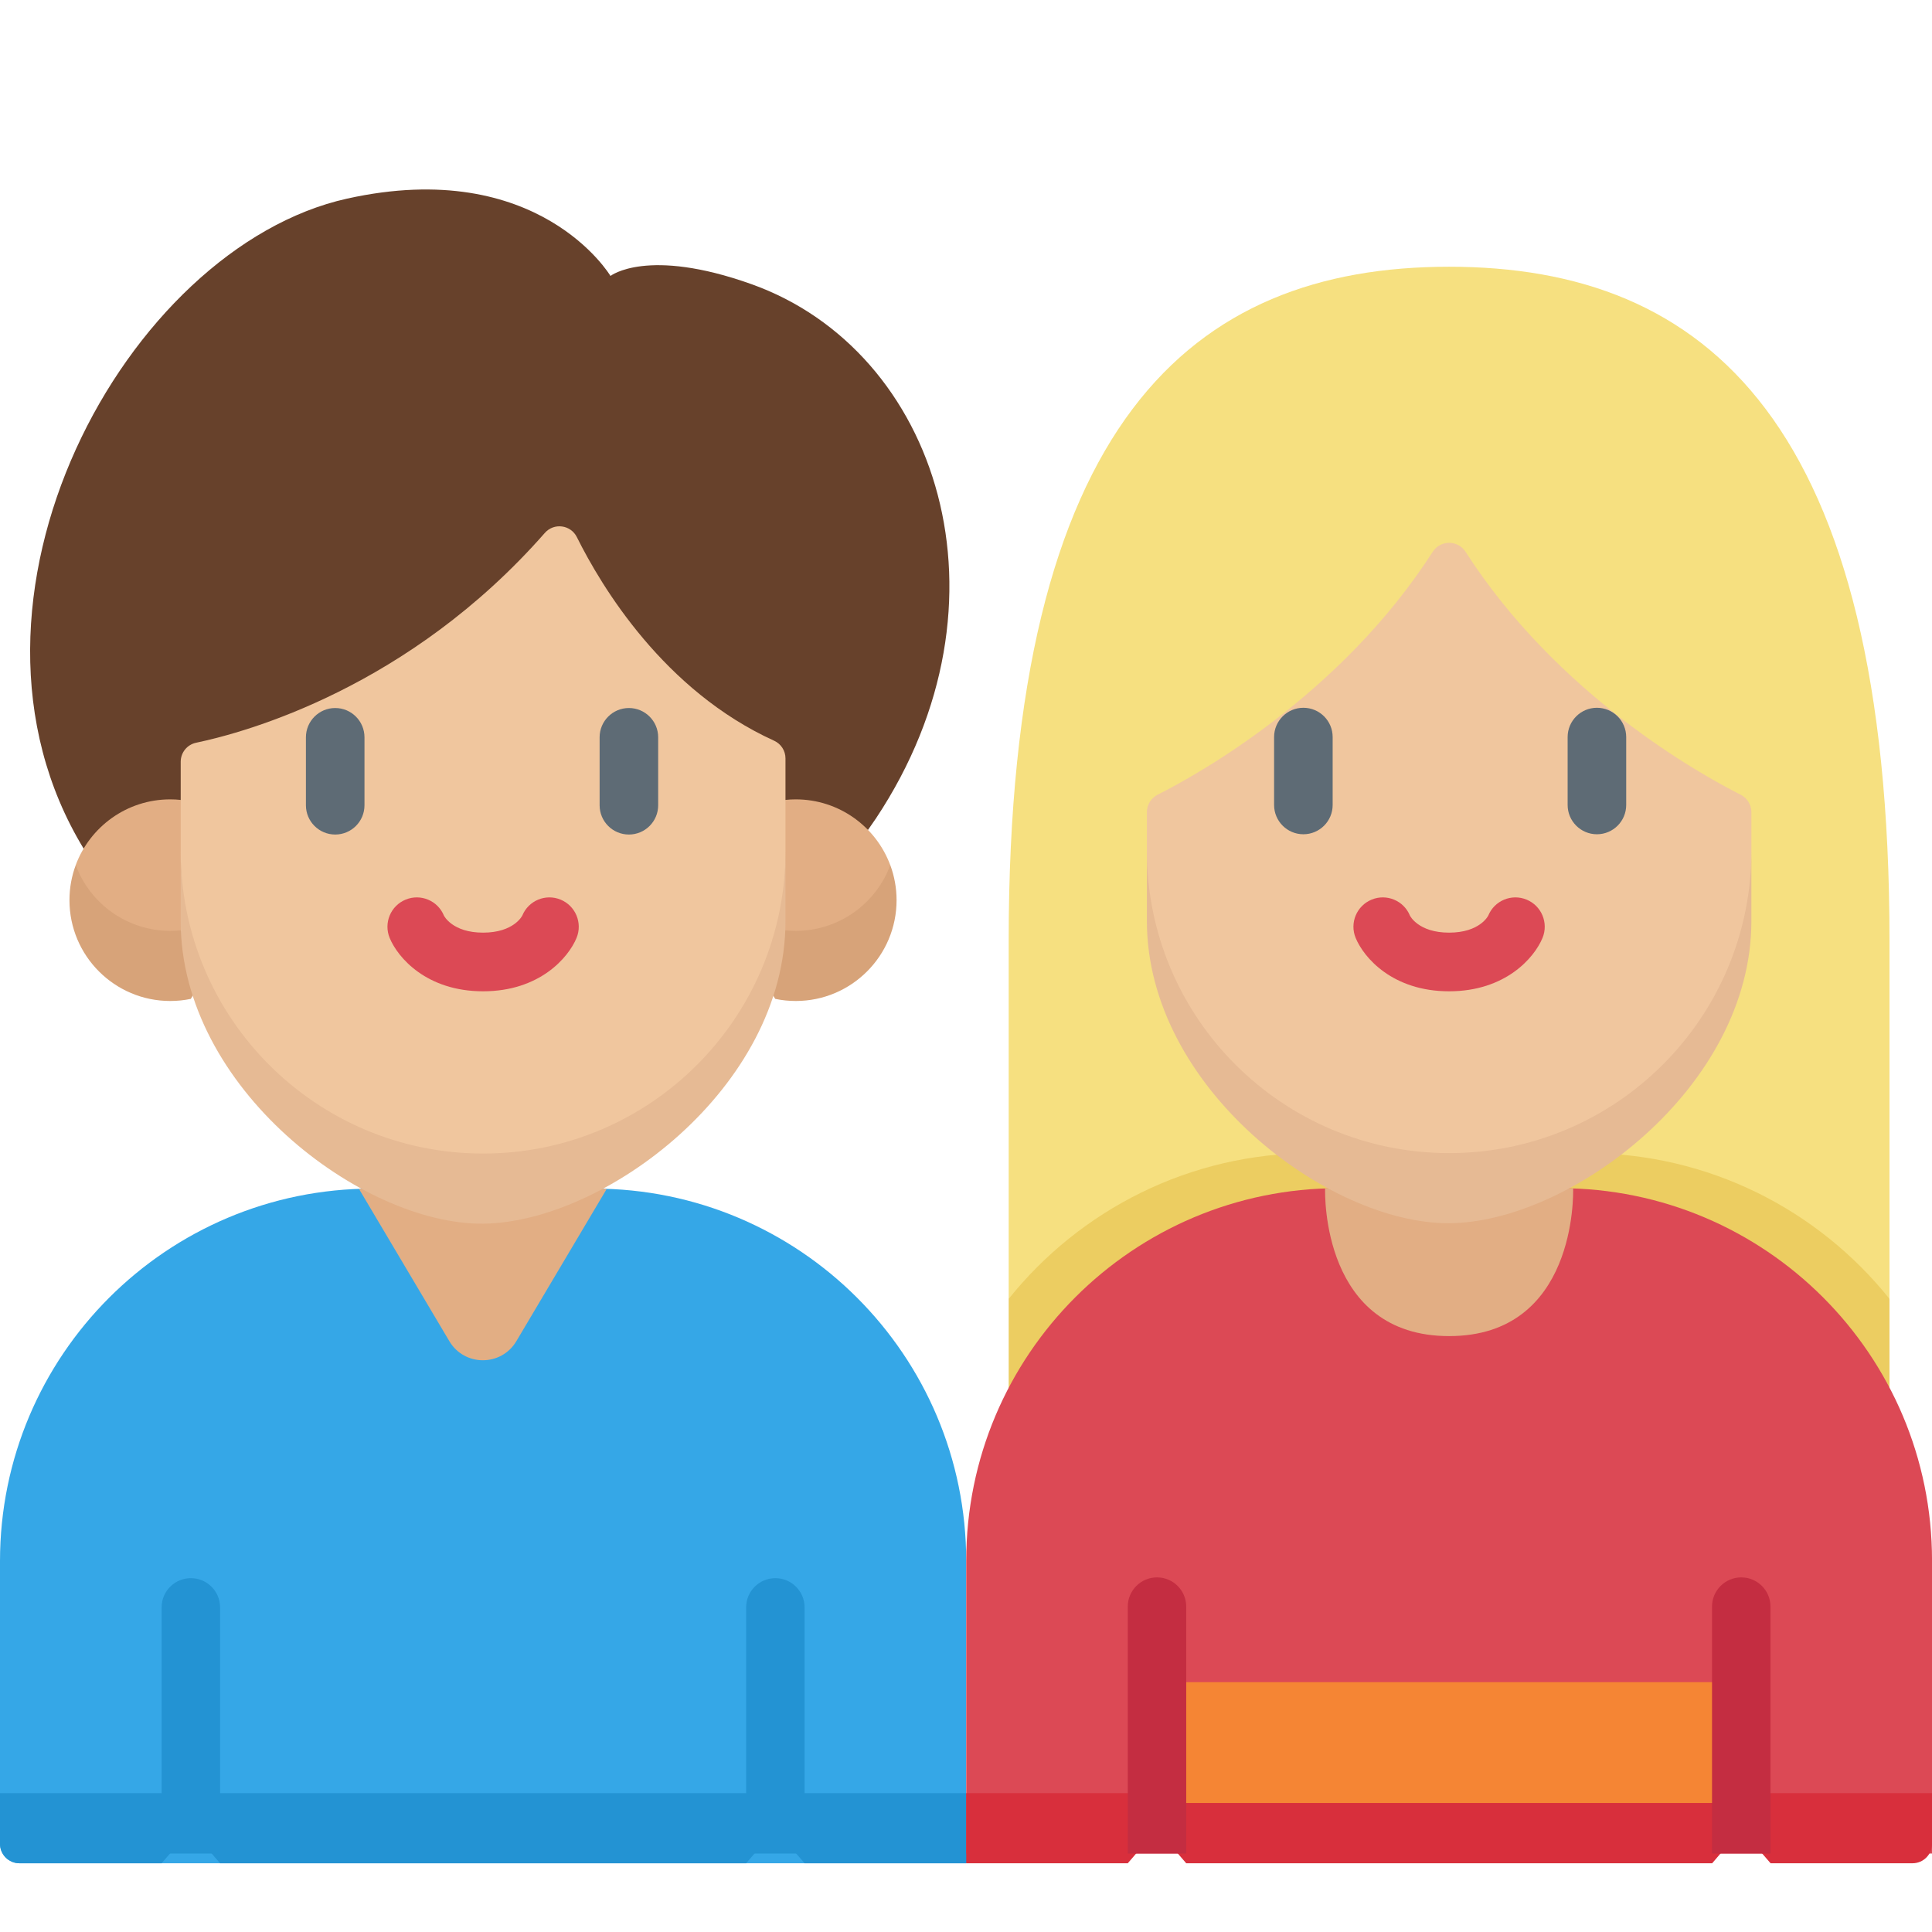 <svg width="64" height="64" viewBox="0 0 64 64" fill="none" xmlns="http://www.w3.org/2000/svg">
<g clip-path="url(#clip0_18120_13817)">
<path d="M62.592 43.026V31.141C62.592 13.975 56.521 8.836 48.003 8.836C39.485 8.836 33.414 13.975 33.414 31.141V43.027L62.592 43.026Z" fill="#F6E080"/>
<path d="M32.007 61.723H0.645C0.289 61.723 0 61.434 0 61.078V51.716C0 44.9 5.526 39.374 12.342 39.374H19.665C26.482 39.374 32.007 44.9 32.007 51.716V61.723Z" fill="#35A7E7"/>
<path d="M0.645 61.723H5.354L6.322 60.598L7.29 61.723H24.717L25.685 60.598L26.653 61.723H32.007L33.132 60.562L32.007 59.4H0V61.078C0 61.434 0.289 61.723 0.645 61.723Z" fill="#2393D3"/>
<path d="M14.885 44.428C15.385 45.271 16.605 45.271 17.105 44.428L20.099 39.383C19.953 39.378 19.805 39.374 19.657 39.374H12.334C12.185 39.374 12.038 39.378 11.891 39.383L14.885 44.428Z" fill="#E2AE84"/>
<path d="M7.29 53.246V61.4H5.354V53.246C5.354 52.712 5.787 52.279 6.322 52.279C6.857 52.279 7.29 52.712 7.29 53.246Z" fill="#2393D3"/>
<path d="M26.653 53.246V61.4H24.717V53.246C24.717 52.712 25.15 52.279 25.685 52.279C26.219 52.279 26.653 52.712 26.653 53.246Z" fill="#2393D3"/>
<path d="M2.773 28.115C-2.227 19.9 4.182 8.202 11.496 6.58C17.857 5.169 20.223 9.141 20.223 9.141C20.223 9.141 21.437 8.181 24.89 9.412C31.079 11.618 33.79 19.927 29.017 27.111L28.754 27.491L2.773 28.115Z" fill="#67412B"/>
<path d="M2.508 28.658C2.508 30 3.745 32.053 5.181 32.053L5.99 30.818L7.43 29.535L5.985 26.498C5.871 26.486 5.756 26.48 5.639 26.48C4.203 26.48 2.98 27.387 2.508 28.658Z" fill="#E2AE84"/>
<path d="M5.64 30.836C4.204 30.836 2.98 29.93 2.509 28.658C2.374 29.02 2.301 29.411 2.301 29.819C2.301 31.664 3.796 33.159 5.64 33.159C5.873 33.159 6.101 33.135 6.321 33.089L7.11 31.791L5.99 30.818C5.875 30.83 5.758 30.836 5.64 30.836Z" fill="#D7A379"/>
<path d="M29.491 28.658C29.491 30 28.254 32.053 26.818 32.053L26.009 30.818L24.568 29.535L26.014 26.498C26.128 26.486 26.243 26.48 26.36 26.48C27.796 26.48 29.019 27.387 29.491 28.658Z" fill="#E2AE84"/>
<path d="M26.36 30.836C27.796 30.836 29.02 29.93 29.492 28.658C29.626 29.02 29.7 29.411 29.7 29.819C29.7 31.664 28.204 33.159 26.36 33.159C26.127 33.159 25.899 33.135 25.68 33.089L24.891 31.791L26.01 30.818C26.125 30.83 26.242 30.836 26.36 30.836Z" fill="#D7A379"/>
<path d="M16.003 39.338C23.913 39.338 26.02 33.728 26.02 28.196V25.122C26.02 24.87 25.873 24.641 25.643 24.537C21.998 22.88 19.928 19.439 19.11 17.794C18.906 17.382 18.35 17.309 18.047 17.655C13.549 22.78 8.156 24.256 6.497 24.604C6.199 24.666 5.986 24.93 5.986 25.235V28.196C5.986 33.728 8.688 39.338 16.003 39.338Z" fill="#F0C69E"/>
<path d="M16.003 38.213C10.471 38.213 5.986 33.728 5.986 28.196V30.519C5.986 36.051 12.006 40.572 16.003 40.536C20 40.5 26.02 36.051 26.02 30.519V28.196C26.02 33.728 21.535 38.213 16.003 38.213Z" fill="#E6BA94"/>
<path d="M52.544 38.198H43.462C39.397 38.198 35.773 40.084 33.414 43.027V47.132H62.592V43.026C60.233 40.083 56.609 38.198 52.544 38.198Z" fill="#ECCD61"/>
<path d="M64.001 61.4H32.008V51.696C32.008 44.883 37.531 39.36 44.344 39.36H51.664C58.477 39.36 64.001 44.883 64.001 51.696V61.4Z" fill="#DC4955"/>
<path d="M32.008 61.723H37.359L38.327 60.598L39.295 61.723H56.718L57.681 60.598L58.653 61.723H63.355C63.712 61.723 64.001 61.434 64.001 61.078V59.4H32.008V61.723Z" fill="#D82F3C"/>
<path d="M48.004 44.26C52.214 44.26 52.117 39.556 52.112 39.369C51.963 39.364 51.814 39.36 51.664 39.36H44.344C44.194 39.36 44.044 39.364 43.896 39.369C43.89 39.557 43.793 44.26 48.004 44.26Z" fill="#E2AE84"/>
<path d="M38.322 55.724H57.685V59.726H38.322V55.724Z" fill="#F58534"/>
<path d="M39.295 53.221V61.4H37.359V53.221C37.359 52.686 37.793 52.253 38.327 52.253C38.862 52.253 39.295 52.686 39.295 53.221Z" fill="#C42D41"/>
<path d="M58.649 53.221V61.4H56.713V53.221C56.713 52.686 57.147 52.253 57.681 52.253C58.216 52.253 58.649 52.686 58.649 53.221Z" fill="#C42D41"/>
<path d="M48.005 39.323C54.678 39.323 58.017 33.716 58.017 28.186V26.903C58.017 26.659 57.879 26.436 57.661 26.326C56.335 25.657 51.601 23.033 48.549 18.28C48.293 17.882 47.716 17.882 47.46 18.28C44.408 23.033 39.674 25.657 38.348 26.326C38.13 26.436 37.992 26.659 37.992 26.903V28.186C37.992 33.716 40.752 39.323 48.005 39.323Z" fill="#F0C69E"/>
<path d="M48.005 38.198C42.475 38.198 37.992 33.716 37.992 28.186V30.509C37.992 36.039 44.009 40.543 48.005 40.521C52 40.5 58.017 36.039 58.017 30.509V28.186C58.017 33.716 53.534 38.198 48.005 38.198Z" fill="#E6BA94"/>
<path d="M43.176 23.446C42.64 23.446 42.206 23.88 42.206 24.416V26.666C42.206 27.201 42.64 27.636 43.176 27.636C43.712 27.636 44.146 27.201 44.146 26.666V24.416C44.146 23.88 43.712 23.446 43.176 23.446Z" fill="#5E6B75"/>
<path d="M52.9 27.636C53.436 27.636 53.87 27.201 53.87 26.666V24.416C53.87 23.881 53.436 23.446 52.9 23.446C52.364 23.446 51.93 23.881 51.93 24.416V26.666C51.93 27.201 52.364 27.636 52.9 27.636Z" fill="#5E6B75"/>
<path d="M11.104 23.454C10.569 23.454 10.134 23.889 10.134 24.425V26.675C10.134 27.211 10.569 27.645 11.104 27.645C11.64 27.645 12.074 27.211 12.074 26.675V24.424C12.074 23.889 11.64 23.454 11.104 23.454Z" fill="#5E6B75"/>
<path d="M20.833 27.645C21.369 27.645 21.803 27.211 21.803 26.675V24.424C21.803 23.889 21.369 23.454 20.833 23.454C20.297 23.454 19.863 23.889 19.863 24.424V26.675C19.863 27.211 20.297 27.645 20.833 27.645Z" fill="#5E6B75"/>
<path d="M19.099 31.07C19.303 30.573 19.066 30.005 18.57 29.801C18.074 29.596 17.506 29.833 17.302 30.329C17.299 30.335 17.023 30.895 16.003 30.895C14.984 30.895 14.707 30.335 14.705 30.329C14.501 29.833 13.933 29.596 13.437 29.801C12.94 30.005 12.704 30.573 12.908 31.07C13.178 31.726 14.135 32.838 16.003 32.838C17.871 32.838 18.828 31.726 19.099 31.07Z" fill="#DC4955"/>
<path d="M51.098 31.07C51.303 30.573 51.066 30.005 50.57 29.801C50.074 29.596 49.506 29.833 49.301 30.329C49.299 30.335 49.023 30.895 48.003 30.895C46.983 30.895 46.707 30.335 46.705 30.329C46.501 29.833 45.932 29.596 45.437 29.801C44.94 30.005 44.703 30.573 44.908 31.07C45.178 31.726 46.135 32.838 48.003 32.838C49.871 32.838 50.828 31.726 51.098 31.07Z" fill="#DC4955"/>
</g>
<defs>
<clipPath id="clip0_18120_13817">
<rect width="64" height="64" fill="white"/>
</clipPath>
</defs>
</svg>
